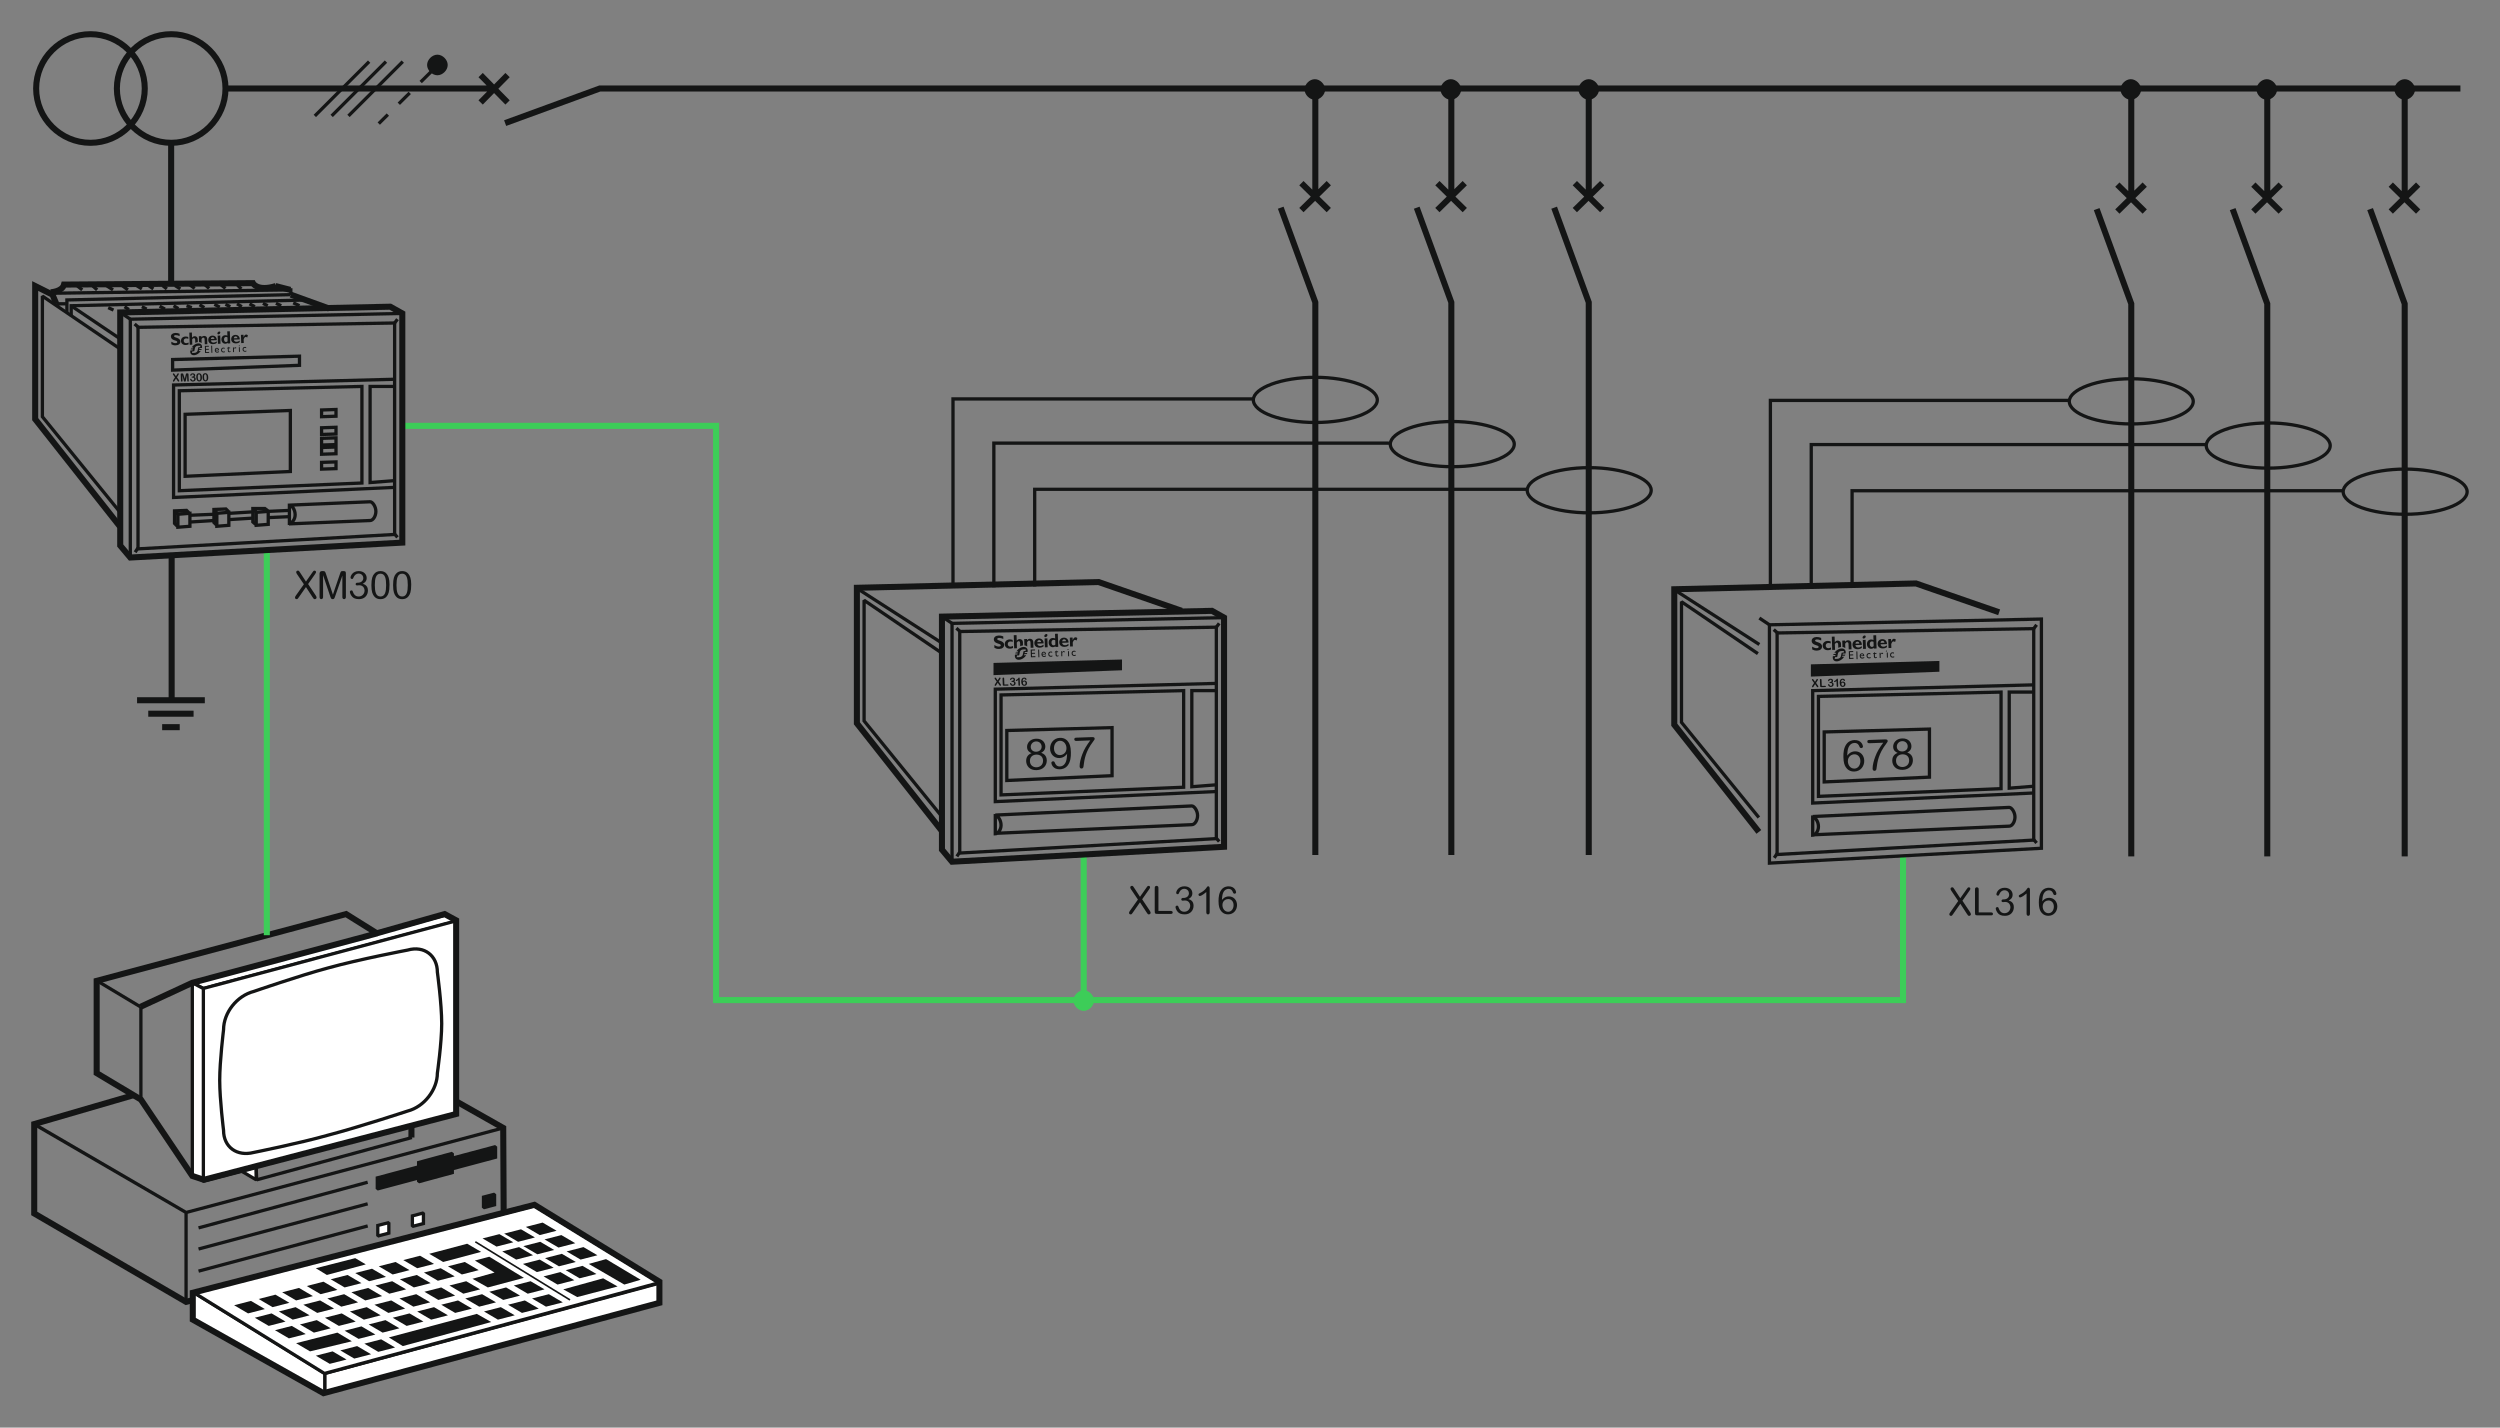 <?xml version="1.0" encoding="iso-8859-1"?>
<!-- Generator: Adobe Illustrator 19.2.1, SVG Export Plug-In . SVG Version: 6.00 Build 0)  -->
<svg version="1.1" id="Calque_1" xmlns="http://www.w3.org/2000/svg" xmlns:xlink="http://www.w3.org/1999/xlink" x="0px" y="0px"
	 width="807.9px" height="461.34px" viewBox="0 0 807.9 461.34" style="enable-background:new 0 0 807.9 461.34;"
	 xml:space="preserve">
<rect x="0" y="0" width="807.9" height="461.34" fill="#808080" stroke="none"/>
<style type="text/css">
	.st0{fill:none;stroke:#141515;stroke-width:1.956;stroke-miterlimit:3.864;}
	.st1{fill:#141515;stroke:#141515;stroke-width:1.067;stroke-miterlimit:1.556;}
	.st2{fill:none;stroke:#141515;stroke-width:1.067;stroke-miterlimit:3.864;stroke-dasharray:4.978,4.978;}
	.st3{fill:none;stroke:#141515;stroke-width:1.067;stroke-miterlimit:1.556;}
	.st4{fill:#141515;}
	.st5{fill:#FFFFFF;stroke:#141515;stroke-width:1.067;stroke-miterlimit:1.556;}
	.st6{fill:none;stroke:#141515;stroke-width:0.533;stroke-miterlimit:3.864;}
	.st7{fill:none;stroke:#3DCD58;stroke-width:1.956;stroke-miterlimit:3.864;}
	.st8{fill:#3DCD58;stroke:#3DCD58;stroke-width:1.067;stroke-miterlimit:1.556;}
	.st9{fill:#141515;stroke:#141515;stroke-width:0.533;stroke-miterlimit:3.864;}
	.st10{fill:none;}
</style>
<g>
	<path class="st0" d="M73.02,28.6h86.65 M163.24,39.78l30.59-11.18h601.28 M164.02,33.11l-8.7-8.85 M164.02,24.26l-8.7,8.85
		 M55.31,46.31v44.72"/>
	<path class="st1" d="M774.31,28.92c0-1.4,1.4-2.8,2.8-2.8c1.4,0,2.8,1.4,2.8,2.8c0,1.4-1.4,2.79-2.8,2.79
		C775.7,31.71,774.31,30.31,774.31,28.92L774.31,28.92z"/>
	<path class="st1" d="M685.79,28.92c0-1.4,1.4-2.8,2.8-2.8s2.8,1.4,2.8,2.8c0,1.4-1.4,2.79-2.8,2.79S685.79,30.31,685.79,28.92
		L685.79,28.92z"/>
	<path class="st0" d="M11.68,28.6c0-9.63,7.92-17.55,17.55-17.55c9.63,0,17.55,7.92,17.55,17.55c0,9.63-7.92,17.55-17.55,17.55
		C19.6,46.15,11.68,38.23,11.68,28.6L11.68,28.6z M37.77,28.6c0-9.63,7.92-17.55,17.55-17.55c9.63,0,17.55,7.92,17.55,17.55
		c0,9.63-7.92,17.55-17.55,17.55C45.69,46.15,37.77,38.23,37.77,28.6L37.77,28.6z"/>
	<line class="st2" x1="139.48" y1="23.01" x2="122.4" y2="39.94"/>
	<path class="st3" d="M130.16,19.91l-17.55,17.55 M124.73,19.91l-17.55,17.55 M119.29,19.91l-17.55,17.55"/>
	<path class="st1" d="M138.55,21c0-1.4,1.4-2.8,2.8-2.8c1.4,0,2.8,1.4,2.8,2.8c0,1.4-1.4,2.79-2.8,2.79
		C139.95,23.79,138.55,22.39,138.55,21L138.55,21z"/>
	<path class="st0" d="M688.74,28.45v35.56 M684.24,68.36l8.85-8.7 M693.09,68.36l-8.85-8.7 M777.1,28.14v35.87 M772.6,68.36
		l8.85-8.7 M781.45,68.36l-8.85-8.7 M677.56,67.58l11.18,30.59v178.58 M765.92,67.58l11.18,30.59v178.58"/>
	<path class="st1" d="M729.74,28.92c0-1.4,1.4-2.8,2.8-2.8c1.39,0,2.79,1.4,2.79,2.8c0,1.4-1.4,2.79-2.79,2.79
		C731.14,31.71,729.74,30.31,729.74,28.92L729.74,28.92z"/>
	<path class="st0" d="M732.69,29.23v34.79 M728.19,68.36l8.85-8.7 M737.04,68.36l-8.85-8.7 M721.51,67.58l11.18,30.59v178.58"/>
	<path class="st3" d="M598.52,188.86v-30.28h158.55 M585.32,190.26v-46.59h127.65 M712.97,143.98c0-3.88,9.16-7.3,20.03-7.3
		c10.87,0,20.03,3.41,20.03,7.3c0,4.04-9.16,7.3-20.03,7.3C722.13,151.28,712.97,148.02,712.97,143.98L712.97,143.98z
		 M757.22,158.89c0-3.88,9.16-7.3,20.03-7.3c10.87,0,20.03,3.42,20.03,7.3c0,4.04-9.16,7.3-20.03,7.3
		C766.39,166.19,757.22,162.93,757.22,158.89L757.22,158.89z M572.12,190.57v-61.18h96.43 M668.71,129.7c0-3.88,9.16-7.3,20.03-7.3
		c10.87,0,20.03,3.42,20.03,7.3c0,4.04-9.16,7.3-20.03,7.3C677.87,137,668.71,133.74,668.71,129.7L668.71,129.7z"/>
	<g>
		<g>
			<g>
				<path class="st4" d="M96.03,185.61c-0.05-0.08-0.31-0.46-0.31-0.7c0-0.26,0.21-0.51,0.56-0.51c0.31,0,0.41,0.19,0.72,0.66
					l1.87,2.88l2.08-2.95c0.31-0.45,0.4-0.58,0.68-0.58c0.19,0,0.5,0.1,0.5,0.46c0,0.11-0.01,0.24-0.31,0.66l-2.25,3.21l2.43,3.64
					c0.14,0.21,0.31,0.5,0.31,0.71c0,0.27-0.22,0.54-0.59,0.54c-0.3,0-0.4-0.16-0.77-0.72l-2.08-3.19l-2.32,3.32
					c-0.3,0.44-0.39,0.58-0.7,0.58c-0.31,0-0.52-0.21-0.52-0.52c0-0.16,0.06-0.31,0.32-0.69l2.55-3.6L96.03,185.61z"/>
				<path class="st4" d="M103.26,185.55c0-1,0.58-1,0.9-1c0.76,0,0.87,0,1.13,0.77l1.86,5.54c0.15,0.44,0.3,0.88,0.44,1.32
					c0.15-0.49,0.19-0.58,0.47-1.43l1.84-5.39c0.27-0.79,0.29-0.81,1.03-0.81c0.81,0,0.85,0.22,0.85,1v7.31
					c0,0.16-0.01,0.76-0.57,0.76c-0.57,0-0.57-0.57-0.57-0.71v-6.9l-2.32,6.66c-0.25,0.72-0.34,0.95-0.77,0.95
					c-0.45,0-0.56-0.11-0.85-0.95l-2.29-6.79v6.85c0,0.31,0,0.88-0.57,0.88c-0.54,0-0.57-0.47-0.57-0.87V185.55z"/>
				<path class="st4" d="M118.9,190.83c0,1.42-0.96,2.79-2.86,2.79c-1.21,0-1.81-0.35-2.19-0.75c-0.49-0.51-0.78-1.22-0.78-1.64
					c0-0.2,0.2-0.44,0.5-0.44c0.31,0,0.41,0.22,0.5,0.51c0.16,0.52,0.62,1.47,1.82,1.47c1.21,0,1.92-0.97,1.92-1.92
					c0-0.78-0.51-1.72-1.69-1.72c-0.11,0-0.62,0.06-0.72,0.06c-0.34,0-0.47-0.22-0.47-0.42c0-0.44,0.46-0.46,0.6-0.46
					c0.34,0,0.59,0,0.98-0.16c0.61-0.25,0.9-0.82,0.9-1.33c0-0.66-0.49-1.46-1.51-1.46c-0.85,0-1.34,0.57-1.57,1.08
					c-0.24,0.54-0.27,0.66-0.59,0.66c-0.37,0-0.46-0.32-0.46-0.46c0-0.47,0.61-2.09,2.66-2.09c1.61,0,2.56,1.03,2.56,2.27
					c0,1.14-0.85,1.61-1.29,1.85C117.7,188.81,118.9,189.15,118.9,190.83z"/>
				<path class="st4" d="M120.89,185.5c0.51-0.65,1.18-0.95,2.07-0.95c0.82,0,1.56,0.29,2.05,0.95c0.47,0.63,0.87,1.49,0.87,3.39
					c0,2.45-0.42,3.21-0.87,3.79c-0.51,0.66-1.18,0.95-2.07,0.95c-0.78,0-1.53-0.26-2.05-0.95c-0.45-0.6-0.87-1.38-0.87-3.59
					S120.44,186.06,120.89,185.5z M122.96,192.77c1.49,0,1.82-1.58,1.82-3.69c0-2.08-0.31-3.69-1.82-3.69
					c-1.49,0-1.83,1.57-1.83,3.69C121.13,191.17,121.45,192.77,122.96,192.77z"/>
				<path class="st4" d="M127.9,185.5c0.51-0.65,1.18-0.95,2.07-0.95c0.82,0,1.56,0.29,2.05,0.95c0.47,0.63,0.87,1.49,0.87,3.39
					c0,2.45-0.42,3.21-0.87,3.79c-0.51,0.66-1.18,0.95-2.07,0.95c-0.78,0-1.53-0.26-2.05-0.95c-0.45-0.6-0.87-1.38-0.87-3.59
					S127.45,186.06,127.9,185.5z M129.96,192.77c1.49,0,1.82-1.58,1.82-3.69c0-2.08-0.31-3.69-1.82-3.69
					c-1.49,0-1.83,1.57-1.83,3.69C128.13,191.17,128.46,192.77,129.96,192.77z"/>
			</g>
		</g>
	</g>
	<path class="st3" d="M127.52,104.39l0.93-1.24 M127.52,172.56l0.93,1.09 M44.6,177.06l-0.93,1.4 M94.76,97.86l2.02,0.93
		 M89.17,98.02l1.71,0.78 M84.97,98.02l1.55,0.78 M80.63,98.18l1.71,0.93 M76.59,98.18l1.55,0.93 M72.86,98.33l1.55,0.78
		 M69.29,98.33L71,99.26 M64.48,98.48l1.55,0.93 M60.28,98.8l1.71,0.62 M56.09,98.8l1.55,0.93 M51.59,98.95l1.71,0.93 M45.84,99.11
		l1.55,0.78 M40.25,99.11l1.4,0.93 M34.97,99.42l1.71,0.78 M25.03,92.43l1.55,1.24 M30,92.43l1.4,1.24 M34.35,92.27l2.17,1.4
		 M39.47,92.27l1.86,1.4 M44.13,92.27l1.71,1.09 M48.01,92.27l1.55,1.09 M52.52,92.27l1.4,1.09 M56.56,92.27l1.71,1.09 M61.21,91.96
		l1.71,1.24 M66.03,91.81l1.55,1.4 M71.31,91.96l1.55,1.24 M76.59,91.96l1.4,1.4 M18.2,98.18h3.11 M44.91,105.94l-1.4-1.24
		 M38.39,112.46L13.7,95.69v38.98l25,30.75"/>
	<path class="st1" d="M510.63,28.92c0-1.4,1.4-2.8,2.79-2.8c1.4,0,2.79,1.4,2.79,2.8c0,1.4-1.4,2.79-2.79,2.79
		C512.02,31.71,510.63,30.31,510.63,28.92L510.63,28.92z"/>
	<path class="st1" d="M422.11,28.92c0-1.4,1.4-2.8,2.79-2.8c1.4,0,2.8,1.4,2.8,2.8c0,1.4-1.4,2.79-2.8,2.79
		C423.51,31.71,422.11,30.31,422.11,28.92L422.11,28.92z"/>
	<path class="st0" d="M425.06,29.23v34.32 M420.56,67.89l8.85-8.7 M429.41,67.89l-8.85-8.7 M513.42,28.92v34.63 M508.92,67.89
		l8.85-8.7 M517.77,67.89l-8.85-8.7 M413.88,67.12l11.18,30.59v178.59 M502.24,67.12l11.18,30.59v178.59"/>
	<path class="st1" d="M466.05,28.92c0-1.4,1.4-2.8,2.8-2.8c1.4,0,2.8,1.4,2.8,2.8c0,1.4-1.4,2.79-2.8,2.79
		C467.45,31.71,466.05,30.31,466.05,28.92L466.05,28.92z"/>
	<path class="st0" d="M469.01,29.23v34.32 M464.5,67.89l8.85-8.7 M473.36,67.89l-8.85-8.7 M457.83,67.12l11.18,30.59v178.59"/>
	<path class="st3" d="M334.37,189.49v-31.37h158.86 M321.17,189.79v-46.59h127.65 M449.29,143.52c0-3.88,9.16-7.3,20.03-7.3
		c10.87,0,20.03,3.41,20.03,7.3c0,4.04-9.16,7.3-20.03,7.3C458.45,150.82,449.29,147.56,449.29,143.52L449.29,143.52z
		 M493.54,158.43c0-3.88,9.16-7.3,20.03-7.3c10.87,0,20.03,3.42,20.03,7.3c0,4.04-9.16,7.3-20.03,7.3
		C502.71,165.72,493.54,162.46,493.54,158.43L493.54,158.43z M307.97,189.17v-60.25h96.75 M405.03,129.23c0-3.88,9.16-7.3,20.03-7.3
		c10.87,0,20.03,3.42,20.03,7.3c0,4.04-9.16,7.3-20.03,7.3C414.19,136.53,405.03,133.27,405.03,129.23L405.03,129.23z"/>
	<g>
		<g>
			<g>
				<path class="st4" d="M365.56,287.48c-0.05-0.08-0.31-0.46-0.31-0.7c0-0.26,0.21-0.51,0.56-0.51c0.31,0,0.41,0.19,0.72,0.66
					l1.87,2.88l2.08-2.95c0.31-0.45,0.4-0.58,0.68-0.58c0.19,0,0.5,0.1,0.5,0.46c0,0.11-0.01,0.24-0.31,0.66l-2.25,3.21l2.43,3.64
					c0.14,0.21,0.31,0.5,0.31,0.71c0,0.27-0.22,0.54-0.59,0.54c-0.3,0-0.4-0.16-0.77-0.72l-2.08-3.19l-2.32,3.33
					c-0.3,0.44-0.39,0.58-0.7,0.58c-0.31,0-0.52-0.21-0.52-0.52c0-0.16,0.06-0.31,0.32-0.68l2.55-3.6L365.56,287.48z"/>
				<path class="st4" d="M378.13,294.38c0.37,0,0.83-0.01,0.83,0.49s-0.45,0.47-0.83,0.47h-3.97c-0.9,0-1-0.1-1-1v-7.08
					c0-0.42,0-0.65,0.15-0.8c0.09-0.09,0.24-0.19,0.44-0.19c0.16,0,0.34,0.06,0.45,0.19c0.16,0.15,0.16,0.39,0.16,0.8v7.12H378.13z"
					/>
				<path class="st4" d="M385.71,292.7c0,1.42-0.96,2.79-2.86,2.79c-1.21,0-1.81-0.35-2.19-0.75c-0.49-0.51-0.78-1.22-0.78-1.64
					c0-0.2,0.2-0.44,0.5-0.44c0.31,0,0.41,0.22,0.5,0.51c0.16,0.52,0.62,1.47,1.82,1.47c1.21,0,1.92-0.97,1.92-1.92
					c0-0.79-0.51-1.72-1.69-1.72c-0.11,0-0.62,0.06-0.72,0.06c-0.34,0-0.47-0.22-0.47-0.42c0-0.44,0.46-0.46,0.6-0.46
					c0.34,0,0.58,0,0.98-0.16c0.61-0.25,0.9-0.82,0.9-1.33c0-0.66-0.49-1.46-1.51-1.46c-0.85,0-1.34,0.57-1.57,1.08
					c-0.24,0.54-0.27,0.66-0.58,0.66c-0.37,0-0.46-0.32-0.46-0.46c0-0.47,0.61-2.09,2.66-2.09c1.61,0,2.56,1.03,2.56,2.27
					c0,1.15-0.85,1.61-1.29,1.86C384.5,290.68,385.71,291.02,385.71,292.7z"/>
				<path class="st4" d="M390.92,294.66c0,0.3,0,0.83-0.55,0.83c-0.54,0-0.54-0.57-0.54-0.75v-6.47c-1.37,1.15-1.89,1.28-2.12,1.28
					c-0.15,0-0.4-0.14-0.4-0.45c0-0.19,0.07-0.32,0.54-0.54c0.31-0.14,1.44-0.73,2.09-1.76c0.15-0.22,0.26-0.39,0.49-0.39
					c0.49,0,0.49,0.58,0.49,0.82V294.66z"/>
				<path class="st4" d="M397.13,289.68c1.61,0,2.63,1.29,2.63,2.8c0,1.51-1.03,3.01-2.9,3.01c-1.43,0-2.17-0.87-2.49-1.44
					c-0.25-0.44-0.59-1.15-0.59-2.86c0-1.32,0.16-2.68,0.97-3.71c0.73-0.93,1.79-1.05,2.27-1.05c2.09,0,2.44,1.67,2.44,1.93
					c0,0.19-0.17,0.45-0.49,0.45c-0.36,0-0.47-0.29-0.54-0.46c-0.15-0.41-0.47-1.1-1.43-1.1c-0.52,0-1.32,0.25-1.77,1.37
					c-0.26,0.66-0.32,1.67-0.36,2.23C395.1,290.56,395.77,289.68,397.13,289.68z M398.64,292.52c0-1.28-0.8-1.99-1.73-1.99
					c-0.67,0-1.87,0.46-1.87,1.95c0,1.1,0.71,2.17,1.87,2.17C397.96,294.64,398.64,293.66,398.64,292.52z"/>
			</g>
		</g>
	</g>
	<g>
		<g>
			<g>
				<path class="st4" d="M630.64,287.95c-0.05-0.08-0.31-0.46-0.31-0.7c0-0.26,0.21-0.51,0.56-0.51c0.31,0,0.41,0.19,0.72,0.66
					l1.87,2.88l2.08-2.95c0.31-0.45,0.4-0.58,0.68-0.58c0.19,0,0.5,0.1,0.5,0.46c0,0.11-0.01,0.24-0.31,0.66l-2.25,3.21l2.43,3.64
					c0.14,0.21,0.31,0.5,0.31,0.71c0,0.27-0.22,0.54-0.58,0.54c-0.3,0-0.4-0.16-0.77-0.72l-2.08-3.19l-2.32,3.33
					c-0.3,0.44-0.39,0.58-0.7,0.58c-0.31,0-0.52-0.21-0.52-0.52c0-0.16,0.06-0.31,0.32-0.68l2.55-3.6L630.64,287.95z"/>
				<path class="st4" d="M643.21,294.85c0.37,0,0.83-0.01,0.83,0.49s-0.45,0.47-0.83,0.47h-3.97c-0.9,0-1-0.1-1-1v-7.08
					c0-0.42,0-0.65,0.15-0.8c0.09-0.09,0.24-0.19,0.44-0.19c0.16,0,0.34,0.06,0.45,0.19c0.16,0.15,0.16,0.39,0.16,0.8v7.12H643.21z"
					/>
				<path class="st4" d="M650.79,293.17c0,1.42-0.96,2.79-2.86,2.79c-1.21,0-1.81-0.35-2.19-0.75c-0.49-0.51-0.79-1.22-0.79-1.64
					c0-0.2,0.2-0.44,0.5-0.44c0.31,0,0.41,0.22,0.5,0.51c0.16,0.52,0.62,1.47,1.82,1.47c1.21,0,1.92-0.97,1.92-1.92
					c0-0.79-0.51-1.72-1.69-1.72c-0.11,0-0.62,0.06-0.72,0.06c-0.34,0-0.47-0.22-0.47-0.42c0-0.44,0.46-0.46,0.6-0.46
					c0.34,0,0.58,0,0.98-0.16c0.61-0.25,0.9-0.82,0.9-1.33c0-0.66-0.49-1.46-1.51-1.46c-0.85,0-1.34,0.57-1.57,1.08
					c-0.24,0.54-0.27,0.66-0.59,0.66c-0.37,0-0.46-0.32-0.46-0.46c0-0.47,0.61-2.09,2.67-2.09c1.61,0,2.57,1.03,2.57,2.27
					c0,1.15-0.85,1.61-1.29,1.86C649.58,291.15,650.79,291.49,650.79,293.17z"/>
				<path class="st4" d="M656,295.12c0,0.3,0,0.83-0.55,0.83c-0.54,0-0.54-0.57-0.54-0.75v-6.47c-1.37,1.15-1.89,1.28-2.12,1.28
					c-0.15,0-0.4-0.14-0.4-0.45c0-0.19,0.08-0.32,0.54-0.54c0.31-0.14,1.44-0.73,2.09-1.76c0.15-0.22,0.26-0.39,0.49-0.39
					c0.49,0,0.49,0.58,0.49,0.82V295.12z"/>
				<path class="st4" d="M662.21,290.14c1.61,0,2.63,1.29,2.63,2.8c0,1.51-1.03,3.01-2.9,3.01c-1.43,0-2.17-0.87-2.49-1.44
					c-0.25-0.44-0.58-1.15-0.58-2.86c0-1.32,0.16-2.68,0.97-3.71c0.73-0.93,1.79-1.05,2.27-1.05c2.09,0,2.44,1.67,2.44,1.93
					c0,0.19-0.17,0.45-0.49,0.45c-0.36,0-0.47-0.29-0.54-0.46c-0.15-0.41-0.47-1.1-1.43-1.1c-0.52,0-1.32,0.25-1.77,1.37
					c-0.26,0.66-0.32,1.67-0.36,2.23C660.18,291.02,660.85,290.14,662.21,290.14z M663.72,292.98c0-1.28-0.8-1.99-1.73-1.99
					c-0.67,0-1.87,0.46-1.87,1.95c0,1.1,0.71,2.17,1.87,2.17C663.05,295.11,663.72,294.13,663.72,292.98z"/>
			</g>
		</g>
	</g>
	<path class="st3" d="M310.15,275.36l-0.93,1.4 M393.07,202.68l0.93-1.24 M310.46,204.24l-1.4-1.24 M393.07,270.86l0.93,1.09
		 M303.93,210.76l-24.69-16.77v38.98l25,30.75"/>
	<path class="st3" d="M657.22,203.15l0.93-1.24 M657.22,271.32l0.93,1.09 M574.6,204.7l-1.4-1.24 M574.29,275.83l-0.93,1.4
		 M568.08,211.23l-24.69-16.77v38.98l25,30.75"/>
	<polyline class="st0" points="43.05,353.94 11.06,363.25 11.06,392.14 60.13,420.71 162.77,393.07 162.62,364.5 147.25,355.8 	"/>
	<polygon class="st5" points="68.05,372.57 68.05,367.14 82.8,375.68 82.8,381.27 68.05,372.57 	"/>
	<path class="st3" d="M64.16,396.8l54.66-14.75 M64.16,403.63l54.66-14.6"/>
	<polygon class="st5" points="122.09,396.02 125.66,395.09 125.66,398.5 122.09,399.44 	"/>
	<line class="st3" x1="64.16" y1="410.78" x2="118.83" y2="396.18"/>
	<polygon class="st1" points="121.93,380.65 135.29,377.08 135.29,375.68 146.16,372.73 146.16,374.28 160.14,370.55 160.14,373.97 
		146.16,377.7 146.16,378.94 135.29,381.89 135.29,380.65 121.93,384.22 121.93,380.65 	"/>
	<polygon class="st5" points="133.27,392.92 136.84,391.98 136.84,395.4 133.27,396.33 	"/>
	<polygon class="st1" points="156.25,386.86 159.82,385.93 159.82,389.34 156.25,390.28 	"/>
	<polygon class="st5" points="147.4,297.72 65.72,319.46 62.15,317.6 143.99,295.7 147.4,297.72 	"/>
	<polygon class="st5" points="65.56,381.73 65.56,319.46 147.4,297.57 147.4,359.84 65.56,381.73 	"/>
	<polygon class="st5" points="65.72,319.46 65.72,381.58 62.15,379.87 62.15,317.6 65.72,319.46 	"/>
	<path class="st3" d="M82.02,372.42c-5.43,1.4-9.78-1.71-9.78-7.15c0,0-1.24-9.94-1.24-16.15c0-6.21,1.24-16.31,1.24-16.31
		c0-5.59,4.35-11.02,9.78-12.42c0,0,14.75-5.12,24.07-7.61c10.09-2.8,25.62-5.75,25.62-5.75c5.44-1.55,9.63,1.86,9.63,7.14
		c0,0,1.4,10.25,1.4,16.62c0,6.21-1.4,15.99-1.4,15.99c0,5.28-4.19,10.87-9.63,12.27c0,0-15.53,5.13-25.62,7.77
		C96.78,369.47,82.02,372.42,82.02,372.42L82.02,372.42z M45.53,355.49v-30.13"/>
	<polygon class="st5" points="105.01,450.37 62.46,426.46 62.46,417.61 105.01,443.85 105.01,450.37 	"/>
	<polygon class="st5" points="213.09,421.02 105.01,450.22 105.01,443.85 213.09,414.66 213.09,421.02 	"/>
	<polygon class="st5" points="104.85,443.85 62.46,417.61 172.71,389.65 213.09,414.5 104.85,443.85 	"/>
	<line class="st6" x1="184.2" y1="420.09" x2="153.61" y2="401.3"/>
	<polygon class="st4" points="153.46,407.36 159.82,411.24 152.68,413.26 157.65,416.05 169.3,412.95 158.12,406.12 153.46,407.36 	
		"/>
	<polygon class="st4" points="155.94,400.21 161.38,398.82 165.88,401.46 160.45,402.85 	"/>
	<polygon class="st4" points="162.93,398.66 168.37,397.26 172.87,399.9 167.43,401.3 	"/>
	<polygon class="st4" points="169.92,396.49 175.35,395.09 179.86,397.73 174.42,399.13 	"/>
	<polygon class="st4" points="162.31,404.41 167.74,403.01 172.25,405.65 166.81,407.05 	"/>
	<polygon class="st4" points="169.14,402.7 174.58,401.3 179.08,403.94 173.64,405.34 	"/>
	<polygon class="st4" points="175.97,400.53 181.41,399.13 185.91,401.76 180.48,403.16 	"/>
	<polygon class="st4" points="168.99,408.45 174.42,407.05 178.93,409.69 173.49,411.08 	"/>
	<polygon class="st4" points="176.13,406.58 181.57,405.18 186.07,407.82 180.63,409.22 	"/>
	<polygon class="st4" points="183.12,404.41 188.55,403.01 193.06,405.65 187.62,407.05 	"/>
	<polygon class="st4" points="175.66,412.48 181.1,411.08 185.6,413.72 180.17,415.12 	"/>
	<polygon class="st4" points="182.81,410.46 188.24,409.07 192.75,411.71 187.31,413.1 	"/>
	<polygon class="st4" points="186.53,419.16 182.03,416.67 194.92,413.1 199.58,415.74 186.53,419.16 	"/>
	<polygon class="st4" points="201.75,415.12 190.26,408.45 195.85,406.89 207.03,413.57 201.75,415.12 	"/>
	<polygon class="st4" points="158.12,417.45 163.55,416.05 168.05,418.69 162.62,420.09 	"/>
	<polygon class="st4" points="166.04,415.43 171.47,414.04 175.97,416.67 170.54,418.07 	"/>
	<polygon class="st4" points="142.59,421.64 148.02,420.25 152.53,422.89 147.09,424.28 	"/>
	<polygon class="st4" points="150.35,419.62 155.79,418.23 160.29,420.87 154.86,422.26 	"/>
	<polygon class="st4" points="126.9,425.84 132.34,424.44 136.84,427.08 131.41,428.48 	"/>
	<polygon class="st4" points="134.82,423.82 140.26,422.42 144.76,425.06 139.33,426.46 	"/>
	<polygon class="st4" points="111.37,430.03 116.81,428.63 121.31,431.27 115.88,432.67 	"/>
	<polygon class="st4" points="119.14,428.01 124.57,426.61 129.08,429.25 123.64,430.65 	"/>
	<polygon class="st4" points="164.17,421.64 169.61,420.25 174.11,422.89 168.68,424.28 	"/>
	<polygon class="st4" points="171.94,419.62 177.37,418.23 181.88,420.87 176.44,422.26 	"/>
	<polygon class="st4" points="156.41,423.82 161.84,422.42 166.35,425.06 160.91,426.46 	"/>
	<polygon class="st4" points="117.74,434.22 123.18,432.82 127.68,435.46 122.24,436.86 	"/>
	<polygon class="st4" points="102.06,438.11 107.49,436.71 111.99,439.35 106.56,440.74 	"/>
	<polygon class="st4" points="109.98,436.4 115.41,435 119.92,437.64 114.48,439.04 	"/>
	<polygon class="st4" points="130.16,435 125.66,432.2 154.08,424.59 158.74,427.23 130.16,435 	"/>
	<polygon class="st4" points="137.15,417.45 142.59,416.05 147.09,418.69 141.66,420.09 	"/>
	<polygon class="st4" points="145.23,415.43 150.66,414.04 155.17,416.67 149.73,418.07 	"/>
	<polygon class="st4" points="121,421.64 126.44,420.25 130.94,422.89 125.51,424.28 	"/>
	<polygon class="st4" points="129.08,419.62 134.51,418.23 139.02,420.87 133.58,422.26 	"/>
	<polygon class="st4" points="105.01,425.84 110.44,424.44 114.95,427.08 109.51,428.48 	"/>
	<polygon class="st4" points="113.08,423.82 118.52,422.42 123.02,425.06 117.59,426.46 	"/>
	<polygon class="st4" points="88.86,429.87 94.29,428.48 98.8,431.12 93.36,432.51 	"/>
	<polygon class="st4" points="96.93,428.01 102.37,426.61 106.87,429.25 101.44,430.65 	"/>
	<polygon class="st4" points="129.23,413.41 134.67,412.02 139.17,414.66 133.74,416.05 	"/>
	<polygon class="st4" points="137,411.24 142.43,409.84 146.94,412.48 141.5,413.88 	"/>
	<polygon class="st4" points="113.55,417.61 118.98,416.21 123.49,418.85 118.05,420.25 	"/>
	<polygon class="st4" points="121.31,415.43 126.75,414.04 131.25,416.67 125.82,418.07 	"/>
	<polygon class="st4" points="98.02,421.64 103.45,420.25 107.96,422.89 102.52,424.28 	"/>
	<polygon class="st4" points="105.78,419.62 111.22,418.23 115.72,420.87 110.29,422.26 	"/>
	<polygon class="st4" points="82.33,425.84 87.77,424.44 92.27,427.08 86.84,428.48 	"/>
	<polygon class="st4" points="90.1,423.82 95.53,422.42 100.04,425.06 94.6,426.46 	"/>
	<polygon class="st4" points="122.4,409.22 127.83,407.82 132.34,410.46 126.9,411.86 	"/>
	<polygon class="st4" points="130.32,407.2 135.75,405.8 140.26,408.45 134.82,409.84 	"/>
	<polygon class="st4" points="106.87,413.41 112.31,412.02 116.81,414.66 111.37,416.05 	"/>
	<polygon class="st4" points="114.79,411.39 120.22,410 124.73,412.64 119.29,414.04 	"/>
	<polygon class="st4" points="91.19,417.61 96.62,416.21 101.13,418.85 95.69,420.25 	"/>
	<polygon class="st4" points="99.11,415.59 104.54,414.19 109.04,416.83 103.61,418.23 	"/>
	<polygon class="st4" points="75.66,421.8 81.09,420.4 85.6,423.04 80.16,424.44 	"/>
	<polygon class="st4" points="83.58,419.78 89.01,418.38 93.52,421.02 88.08,422.42 	"/>
	<polygon class="st4" points="100.19,436.71 95.69,434.07 109.04,430.65 113.7,433.45 100.19,436.71 	"/>
	<polygon class="st4" points="144.76,409.22 150.2,407.82 154.7,410.46 149.26,411.86 	"/>
	<polygon class="st4" points="143.21,407.82 138.7,405.18 150.97,401.92 155.48,404.56 143.21,407.82 	"/>
	<polygon class="st4" points="105.63,412.02 102.06,409.84 114.79,406.58 118.21,408.6 105.63,412.02 	"/>
	<path class="st3" d="M11.21,363.41l48.92,28.42l102.49-27.33 M11.06,363.25l49.07,28.57v28.89"/>
	<path class="st0" d="M111.84,295.39l9.94,6.21l21.9-6.21l3.73,2.02v62.58l-81.53,21.27l-3.73-1.24l-16.62-24.69l-14.29-8.54v-29.82
		L111.84,295.39L111.84,295.39z M121.93,301.61L62.15,317.6l-16.77,7.77"/>
	<path class="st3" d="M45.38,325.37l-13.98-8.39 M133.11,367.6l-50.16,13.67l-0.16-3.88"/>
	<path class="st0" d="M132.96,363.88v3.73 M62.3,417.76v8.7l42.24,23.76l108.55-29.19v-6.83l-40.38-24.85L62.3,417.76L62.3,417.76z"
		/>
	<path class="st7" d="M614.98,276.6v46.59H231.41V137.62h-101.4 M86.22,177.99v124.23 M350.21,275.83v47.36"/>
	<path class="st8" d="M347.41,323.34c0-1.4,1.4-2.8,2.8-2.8c1.4,0,2.8,1.4,2.8,2.8c0,1.4-1.4,2.8-2.8,2.8
		C348.81,326.14,347.41,324.74,347.41,323.34L347.41,323.34z"/>
	<g>
		<path class="st0" d="M47.91,230.64h14.65 M52.4,234.99h5.68 M44.29,226.29h21.9"/>
	</g>
	<line class="st0" x1="55.47" y1="180.32" x2="55.47" y2="226.13"/>
	<path class="st3" d="M42.11,180.17v-77.02l87.89-1.86v74.07L42.11,180.17L42.11,180.17z M44.6,177.37v-71.59l82.93-1.4v68.33
		L44.6,177.37L44.6,177.37z M56.09,160.76v-36.34l71.43-1.86v34.94L56.09,160.76L56.09,160.76z M57.95,158.58v-32.3l59.01-1.4v31.21
		L57.95,158.58L57.95,158.58z M119.6,155.94v-31.06h7.92v30.44L119.6,155.94L119.6,155.94z M59.82,153.92v-20.03l34.01-1.24v19.72
		L59.82,153.92L59.82,153.92z M55.78,119.61v-3.42l41-1.09v2.95L55.78,119.61L55.78,119.61z M57.49,166.19l3.88-0.31v4.19
		l-3.88,0.31V166.19z M57.49,166.19l-1.09-1.09 M70.07,165.88l3.88-0.31v4.19l-3.88,0.31V165.88z M70.22,165.88l-1.09-1.24
		 M82.8,165.57l3.88-0.31v4.19l-3.88,0.31V165.57z M82.8,165.41l-1.09-1.09 M93.52,163.24c0.78,0,1.86,1.4,1.86,3.11
		c0,1.55-1.09,2.8-1.86,2.8V163.24L93.52,163.24z M61.68,166.5l7.45-0.31 M74.26,165.88l7.45-0.47 M86.53,165.26l6.83-0.31
		 M61.68,168.68l7.45-0.47 M74.26,167.9l7.45-0.47 M86.53,167.28l6.83-0.31 M57.49,170.23l-1.09-1.09v-4.04l3.88-0.16l1.09,1.09
		 M70.22,169.92l-1.09-1.09v-4.19l3.88-0.16l1.09,1.09 M82.8,169.61l-1.09-0.93v-4.35h3.88l1.24,0.93 M93.52,163.24l26.09-1.09
		c0.78,0,1.86,1.55,1.86,3.11c0,1.55-0.93,2.95-1.86,2.95l-26.24,1.09 M103.92,132.49l4.66-0.16v2.17l-4.66,0.16V132.49z
		 M103.92,138.24l4.66-0.16v2.17l-4.66,0.15V138.24z M103.92,141.65l4.66-0.15v2.17l-4.66,0.15V141.65z M103.92,144.61l4.66-0.15
		v2.17l-4.66,0.16V144.61z M103.92,149.42l4.66-0.15v2.17l-4.66,0.16V149.42z"/>
	<polygon class="st0" points="38.85,176.29 38.85,100.97 126.13,99.11 130.01,101.28 130.01,175.35 42.11,180.17 38.85,176.29 	"/>
	<path class="st3" d="M42.11,103.14 M38.85,100.97l3.26,2.17 M23.01,102.21V98.8l76.25-1.86 M21.62,100.97v-4.04l72.21-1.71"/>
	<polyline class="st0" points="38.7,170.07 11.37,135.45 11.37,92.43 16.96,95.22 18.2,98.18 	"/>
	<path class="st3" d="M23.17,98.95l15.68,10.56 M17.27,94.76l76.71-1.09v1.71"/>
	<path class="st0" d="M93.98,95.22l12.42,4.5 M16.34,94.45c0,0,3.73-0.15,4.35-2.48c2.48,0,61.03-0.47,61.03-0.47s1.4,2.8,7.45,0.93
		 M89.01,92.43l4.81,1.24"/>
	<g>
		<g>
			<g>
				<path class="st4" d="M56,121.19c-0.06-0.09-0.15-0.23-0.15-0.33c-0.01-0.13,0.1-0.21,0.23-0.21c0.15,0,0.21,0.1,0.35,0.3
					l0.42,0.63l0.39-0.64c0.17-0.27,0.19-0.31,0.33-0.31c0.13,0,0.23,0.09,0.23,0.2c0,0.11-0.1,0.27-0.13,0.32l-0.48,0.77l0.59,0.85
					c0.15,0.22,0.15,0.27,0.15,0.32c0,0.11-0.06,0.23-0.23,0.23c-0.15,0-0.2-0.07-0.34-0.28l-0.49-0.72l-0.46,0.75
					c-0.12,0.2-0.16,0.27-0.31,0.27c-0.06,0-0.21-0.02-0.21-0.22c0-0.07,0-0.15,0.12-0.33l0.54-0.85L56,121.19z"/>
			</g>
		</g>
	</g>
	<g>
		<g>
			<g>
				<path class="st4" d="M58.98,122.92c0.01,0.18,0.01,0.26-0.06,0.33c-0.03,0.03-0.09,0.08-0.18,0.08c-0.07,0-0.13-0.02-0.18-0.07
					c-0.07-0.06-0.07-0.16-0.08-0.33l-0.08-1.89c-0.01-0.3,0.11-0.35,0.32-0.36l0.16,0c0.29,0,0.32,0.05,0.4,0.35l0.44,1.42
					l0.32-1.43c0.06-0.29,0.08-0.35,0.38-0.35l0.16,0c0.1,0,0.19,0,0.26,0.07c0.08,0.08,0.08,0.16,0.08,0.28l0.08,1.89
					c0.01,0.18,0.01,0.26-0.05,0.33c-0.04,0.03-0.09,0.08-0.18,0.08c-0.07,0-0.13-0.02-0.18-0.07c-0.07-0.06-0.08-0.16-0.08-0.33
					l-0.07-1.69l-0.35,1.67c-0.04,0.21-0.08,0.3-0.14,0.37c-0.05,0.05-0.11,0.07-0.2,0.07c-0.07,0-0.16-0.02-0.22-0.08
					c-0.07-0.07-0.1-0.16-0.16-0.35l-0.48-1.66L58.98,122.92z"/>
			</g>
		</g>
	</g>
	<g>
		<g>
			<g>
				<path class="st4" d="M63.25,122.46c0.02,0.39-0.28,0.83-0.9,0.84c-0.68,0.01-0.91-0.57-0.91-0.71c0-0.11,0.08-0.21,0.22-0.21
					s0.18,0.1,0.22,0.19c0.06,0.17,0.2,0.38,0.46,0.38c0.16,0,0.44-0.12,0.43-0.47c-0.01-0.26-0.17-0.44-0.43-0.44
					c-0.04,0-0.19,0.02-0.23,0.02c-0.12,0-0.2-0.07-0.2-0.18c0-0.11,0.07-0.19,0.23-0.2c0.15,0,0.21,0,0.32-0.06
					c0.16-0.09,0.16-0.25,0.16-0.3c-0.01-0.18-0.14-0.34-0.37-0.33c-0.29,0-0.35,0.2-0.38,0.29c-0.02,0.07-0.05,0.17-0.19,0.17
					c-0.13,0-0.21-0.1-0.21-0.2c-0.01-0.21,0.23-0.61,0.81-0.61c0.52-0.01,0.8,0.3,0.81,0.64c0.01,0.31-0.18,0.47-0.28,0.56
					C62.92,121.88,63.23,122.04,63.25,122.46z"/>
			</g>
		</g>
	</g>
	<g>
		<g>
			<g>
				<path class="st4" d="M65.12,122.83c-0.15,0.28-0.41,0.44-0.72,0.45c-0.21,0-0.61-0.07-0.84-0.58c-0.08-0.18-0.12-0.46-0.13-0.72
					c-0.02-0.4-0.04-1.35,0.86-1.36c0.38,0,0.58,0.19,0.67,0.3c0.14,0.17,0.27,0.41,0.3,1.03
					C65.27,122.24,65.26,122.58,65.12,122.83z M64.3,120.97c-0.37,0-0.4,0.46-0.38,0.97c0.02,0.52,0.09,0.98,0.46,0.98
					c0.36,0,0.41-0.43,0.38-1C64.74,121.32,64.64,120.97,64.3,120.97z"/>
			</g>
		</g>
	</g>
	<g>
		<g>
			<g>
				<path class="st4" d="M67.15,122.81c-0.15,0.28-0.41,0.44-0.72,0.45c-0.21,0-0.61-0.07-0.84-0.58c-0.08-0.18-0.12-0.46-0.13-0.72
					c-0.02-0.4-0.04-1.35,0.86-1.36c0.38,0,0.58,0.19,0.67,0.3c0.14,0.17,0.27,0.41,0.3,1.03C67.3,122.22,67.29,122.56,67.15,122.81
					z M66.33,120.95c-0.37,0-0.4,0.46-0.38,0.97c0.02,0.52,0.09,0.98,0.46,0.98c0.36,0,0.41-0.43,0.38-1
					C66.77,121.3,66.67,120.95,66.33,120.95z"/>
			</g>
		</g>
	</g>
	<path class="st3" d="M307.66,278.47v-77.02l87.89-1.86v74.07L307.66,278.47L307.66,278.47z M310.15,275.67v-71.59l82.92-1.4v68.33
		L310.15,275.67L310.15,275.67z M321.64,259.05v-36.34l71.43-1.86v34.94L321.64,259.05L321.64,259.05z M323.5,256.88v-32.3
		l59.01-1.4v31.22L323.5,256.88L323.5,256.88z M385.15,254.24v-31.06h7.92v30.44L385.15,254.24L385.15,254.24z M325.36,252.22
		v-16.15l34.01-0.93v15.53L325.36,252.22L325.36,252.22z"/>
	<polygon class="st9" points="321.33,217.9 321.33,214.49 362.32,213.4 362.32,216.35 321.33,217.9 	"/>
	<path class="st3" d="M321.64,263.56c0.78,0,1.86,1.4,1.86,3.11c0,1.55-1.09,2.8-1.86,2.8V263.56L321.64,263.56z M321.64,263.4
		l63.51-2.95c0.78,0,1.86,1.55,1.86,3.1c0,1.55-0.93,2.95-1.86,2.95l-63.51,2.8"/>
	<polygon class="st0" points="304.4,274.58 304.4,199.27 391.67,197.4 395.56,199.58 395.56,273.65 307.66,278.47 304.4,274.58 	"/>
	<path class="st3" d="M307.66,201.44 M304.4,199.27l3.26,2.17"/>
	<polyline class="st0" points="304.24,268.37 276.91,233.74 276.91,189.95 355.02,188.09 381.89,197.4 	"/>
	<line class="st3" x1="277.38" y1="190.42" x2="304.4" y2="207.81"/>
	<g>
		<g>
			<g>
				<path class="st4" d="M321.55,219.5c-0.06-0.09-0.15-0.23-0.15-0.33c0-0.13,0.1-0.21,0.23-0.21c0.15,0,0.21,0.1,0.35,0.3
					l0.42,0.63l0.39-0.64c0.17-0.28,0.19-0.31,0.33-0.31c0.13,0,0.23,0.09,0.23,0.2c0,0.11-0.1,0.27-0.13,0.32l-0.48,0.77l0.59,0.85
					c0.15,0.22,0.15,0.27,0.15,0.32c0,0.11-0.06,0.23-0.23,0.23c-0.15,0-0.2-0.07-0.34-0.28l-0.49-0.72l-0.46,0.75
					c-0.12,0.2-0.16,0.27-0.31,0.27c-0.06,0-0.21-0.02-0.21-0.22c0-0.07,0-0.15,0.12-0.33l0.54-0.85L321.55,219.5z"/>
			</g>
		</g>
	</g>
	<g>
		<g>
			<g>
				<path class="st4" d="M325.55,221.17c0.16,0,0.24,0,0.29,0.06c0.03,0.03,0.07,0.07,0.08,0.14c0,0.06-0.02,0.11-0.06,0.15
					c-0.06,0.06-0.14,0.06-0.29,0.06l-1.06,0.01c-0.24,0-0.28,0-0.37-0.07c-0.08-0.08-0.09-0.15-0.09-0.36l-0.07-1.77
					c-0.01-0.19-0.01-0.28,0.06-0.35c0.04-0.04,0.1-0.08,0.19-0.09c0.07,0,0.14,0.03,0.2,0.08c0.08,0.06,0.07,0.17,0.08,0.36
					l0.07,1.81L325.55,221.17z"/>
			</g>
		</g>
	</g>
	<g>
		<g>
			<g>
				<path class="st4" d="M338.28,245.72c0.03,1.58-1.09,3.08-3.29,3.16c-2.28,0.08-3.35-1.42-3.38-2.94
					c-0.03-1.83,1.29-2.36,1.75-2.55c-0.37-0.16-1.44-0.59-1.46-1.97c-0.02-1.27,0.98-2.63,2.89-2.7c2.17-0.08,3,1.38,3.02,2.49
					c0.02,1.38-1.02,1.91-1.36,2.07C336.86,243.42,338.25,243.87,338.28,245.72z M332.83,245.95c0.02,1.41,1.09,2.04,2.15,2.01
					c1.05-0.04,2.11-0.73,2.09-2.15c-0.02-1.3-0.94-1.99-2.18-1.95C333.76,243.89,332.8,244.58,332.83,245.95z M333.09,241.39
					c0.02,0.96,0.8,1.58,1.8,1.54c1.01-0.04,1.75-0.72,1.73-1.67c-0.01-0.75-0.58-1.7-1.81-1.66
					C333.8,239.64,333.07,240.45,333.09,241.39z"/>
				<path class="st4" d="M342.35,244.97c-1.8,0.06-2.98-1.35-3.01-3.04c-0.03-1.69,1.1-3.42,3.2-3.49c1.61-0.06,2.45,0.89,2.82,1.52
					c0.29,0.48,0.68,1.26,0.71,3.19c0.03,1.48-0.13,3.01-1.02,4.2c-0.81,1.08-1.99,1.24-2.52,1.26c-2.35,0.08-2.77-1.78-2.78-2.07
					c0-0.21,0.19-0.51,0.54-0.52c0.41-0.01,0.54,0.3,0.61,0.5c0.18,0.46,0.55,1.21,1.63,1.17c0.59-0.02,1.48-0.33,1.96-1.61
					c0.28-0.75,0.33-1.88,0.36-2.51C344.61,243.9,343.87,244.92,342.35,244.97z M340.6,241.85c0.02,1.44,0.93,2.2,1.98,2.17
					c0.76-0.03,2.09-0.59,2.06-2.27c-0.02-1.23-0.84-2.4-2.14-2.36C341.32,239.44,340.58,240.56,340.6,241.85z"/>
				<path class="st4" d="M347.93,239.44c-0.21,0.01-0.75,0.03-0.76-0.53c-0.01-0.5,0.4-0.52,0.75-0.53l4.73-0.17
					c0.6-0.02,1.09-0.04,1.1,0.53c0,0.22-0.05,0.3-0.54,0.96c-2.35,3.11-2.77,5.54-3.06,7.94c-0.02,0.2-0.09,0.7-0.62,0.72
					c-0.59,0.02-0.64-0.52-0.64-0.72c-0.02-1.13,0.41-2.67,0.83-3.79c0.6-1.67,1.49-3.07,2.61-4.58L347.93,239.44z"/>
			</g>
		</g>
	</g>
	<path class="st3" d="M571.81,278.93v-77.02l87.89-1.86v74.07L571.81,278.93L571.81,278.93z M574.29,276.14v-71.59l82.93-1.4v68.33
		L574.29,276.14L574.29,276.14z M585.79,259.52v-36.34l71.43-1.86v34.94L585.79,259.52L585.79,259.52z M587.65,257.35v-32.3
		l59.01-1.4v31.21L587.65,257.35L587.65,257.35z M649.3,254.71v-31.06h7.92v30.43L649.3,254.71L649.3,254.71z M589.51,252.69v-16.15
		l34.01-0.93v15.53L589.51,252.69L589.51,252.69z"/>
	<polygon class="st9" points="585.47,218.37 585.47,214.95 626.47,213.87 626.47,216.82 585.47,218.37 	"/>
	<path class="st3" d="M585.79,264.03c0.78,0,1.86,1.4,1.86,3.1c0,1.55-1.09,2.8-1.86,2.8V264.03L585.79,264.03z M585.79,263.87
		l63.51-2.95c0.78,0,1.86,1.55,1.86,3.11c0,1.55-0.93,2.95-1.86,2.95l-63.51,2.8"/>
	<g>
		<polygon class="st10" points="568.55,275.05 568.55,199.73 655.82,197.87 659.7,200.05 659.7,274.12 571.81,278.93 568.55,275.05 
					"/>
	</g>
	<path class="st3" d="M571.81,201.91 M568.55,199.73l3.26,2.18"/>
	<polyline class="st0" points="568.39,268.84 541.06,234.21 541.06,190.42 619.17,188.55 646.04,197.87 	"/>
	<line class="st3" x1="541.53" y1="190.88" x2="568.55" y2="208.28"/>
	<g>
		<g>
			<g>
			</g>
		</g>
	</g>
	<g>
		<g>
			<g>
				<path class="st4" d="M585.7,219.96c-0.06-0.09-0.15-0.23-0.15-0.33c0-0.13,0.1-0.21,0.22-0.21c0.15,0,0.21,0.1,0.35,0.3
					l0.42,0.63l0.39-0.64c0.17-0.28,0.19-0.31,0.33-0.31c0.13,0,0.23,0.09,0.23,0.2c0,0.11-0.1,0.27-0.13,0.32l-0.48,0.77l0.59,0.85
					c0.15,0.22,0.15,0.27,0.15,0.32c0,0.11-0.06,0.23-0.23,0.23c-0.15,0-0.2-0.07-0.34-0.28l-0.49-0.72l-0.46,0.75
					c-0.12,0.2-0.16,0.27-0.31,0.27c-0.06,0-0.21-0.02-0.21-0.22c0-0.07,0-0.15,0.12-0.33l0.54-0.85L585.7,219.96z"/>
			</g>
		</g>
	</g>
	<g>
		<g>
			<g>
				<path class="st4" d="M589.7,221.63c0.16,0,0.24,0,0.29,0.06c0.03,0.03,0.07,0.07,0.08,0.14c0,0.06-0.02,0.11-0.06,0.15
					c-0.06,0.06-0.14,0.06-0.29,0.06l-1.06,0.01c-0.24,0-0.28,0-0.37-0.07c-0.08-0.08-0.09-0.15-0.09-0.36l-0.07-1.77
					c-0.01-0.19-0.01-0.29,0.05-0.36c0.04-0.04,0.1-0.08,0.19-0.09c0.07,0,0.14,0.03,0.2,0.08c0.08,0.06,0.07,0.17,0.08,0.36
					l0.07,1.81L589.7,221.63z"/>
			</g>
		</g>
	</g>
	<g>
		<g>
			<g>
				<path class="st4" d="M594.03,221.62c0,0.09,0.01,0.36-0.23,0.36c-0.09,0-0.18-0.05-0.21-0.11c-0.04-0.07-0.04-0.14-0.05-0.22
					l-0.06-1.57c-0.31,0.24-0.49,0.35-0.59,0.35c-0.11,0-0.2-0.07-0.2-0.2c0-0.1,0.06-0.15,0.21-0.22c0.16-0.08,0.45-0.25,0.61-0.51
					c0.08-0.14,0.11-0.19,0.22-0.19c0.21,0,0.22,0.23,0.22,0.32L594.03,221.62z"/>
			</g>
		</g>
	</g>
	<g>
		<g>
			<g>
				<path class="st4" d="M595.57,220.25c0.49,0,0.8,0.4,0.82,0.84c0.02,0.46-0.29,0.89-0.87,0.9c-0.6,0.01-0.98-0.45-1.01-1.25
					c-0.01-0.17-0.02-0.72,0.23-1.06c0.17-0.23,0.43-0.35,0.71-0.36c0.6-0.01,0.78,0.42,0.78,0.56c0,0.08-0.07,0.19-0.19,0.19
					c-0.15,0-0.21-0.1-0.25-0.18c-0.05-0.09-0.13-0.22-0.34-0.22c-0.11,0-0.3,0.04-0.4,0.32c-0.06,0.18-0.07,0.43-0.07,0.55
					C595.15,220.35,595.32,220.25,595.57,220.25z M595.91,221.1c-0.01-0.34-0.21-0.52-0.43-0.51c-0.15,0-0.43,0.12-0.42,0.5
					c0.01,0.26,0.17,0.55,0.46,0.55C595.81,221.63,595.92,221.36,595.91,221.1z"/>
			</g>
		</g>
	</g>
	<g>
		<g>
			<g>
				<path class="st4" d="M599.45,242.8c1.8-0.06,2.98,1.35,3,3.04c0.03,1.69-1.1,3.42-3.2,3.49c-1.61,0.06-2.45-0.89-2.83-1.52
					c-0.29-0.48-0.68-1.26-0.71-3.19c-0.03-1.48,0.13-3.01,1.02-4.2c0.81-1.08,1.99-1.24,2.53-1.26c2.35-0.08,2.77,1.78,2.78,2.07
					c0,0.21-0.19,0.51-0.54,0.52c-0.41,0.01-0.54-0.3-0.61-0.49c-0.18-0.46-0.55-1.21-1.63-1.17c-0.59,0.02-1.48,0.33-1.96,1.61
					c-0.28,0.75-0.33,1.88-0.36,2.51C597.19,243.88,597.93,242.86,599.45,242.8z M601.2,245.93c-0.03-1.44-0.93-2.2-1.98-2.17
					c-0.76,0.03-2.09,0.59-2.06,2.27c0.02,1.23,0.84,2.4,2.14,2.35C600.48,248.34,601.22,247.21,601.2,245.93z"/>
				<path class="st4" d="M604.21,240.18c-0.21,0.01-0.76,0.03-0.77-0.53c-0.01-0.5,0.4-0.52,0.75-0.53l4.73-0.17
					c0.6-0.02,1.09-0.04,1.1,0.53c0,0.22-0.05,0.3-0.54,0.96c-2.35,3.11-2.77,5.54-3.07,7.94c-0.02,0.2-0.08,0.7-0.62,0.72
					c-0.59,0.02-0.64-0.52-0.64-0.72c-0.02-1.13,0.42-2.67,0.83-3.79c0.6-1.67,1.49-3.07,2.61-4.57L604.21,240.18z"/>
				<path class="st4" d="M618.17,245.63c0.03,1.58-1.09,3.08-3.29,3.16c-2.28,0.08-3.36-1.42-3.38-2.94
					c-0.03-1.83,1.29-2.37,1.75-2.55c-0.37-0.16-1.44-0.59-1.46-1.97c-0.02-1.27,0.98-2.63,2.89-2.7c2.17-0.08,3,1.38,3.02,2.49
					c0.02,1.38-1.01,1.91-1.36,2.07C616.74,243.33,618.14,243.79,618.17,245.63z M612.72,245.86c0.02,1.41,1.08,2.04,2.15,2.01
					c1.05-0.04,2.12-0.73,2.09-2.15c-0.02-1.3-0.94-1.99-2.17-1.95C613.65,243.8,612.69,244.49,612.72,245.86z M612.97,241.3
					c0.02,0.96,0.8,1.58,1.8,1.54c1.01-0.04,1.75-0.72,1.73-1.67c-0.01-0.75-0.58-1.7-1.81-1.66
					C613.68,239.56,612.96,240.36,612.97,241.3z"/>
			</g>
		</g>
	</g>
</g>
<g>
	<g>
		<g>
			<g>
				<polygon class="st4" points="67.51,112.03 66.53,112.07 66.56,112.75 67.49,112.72 67.5,113.02 66.57,113.05 66.59,113.77 
					67.59,113.73 67.6,114.03 66.27,114.07 66.2,111.78 67.5,111.74 				"/>
				<polygon class="st4" points="68.62,114 68.32,114.01 68.25,111.71 68.55,111.7 				"/>
				<path class="st4" d="M69.71,113.25l1.06-0.04c-0.02-0.56-0.29-0.82-0.68-0.81c-0.41,0.02-0.69,0.33-0.68,0.79
					c0.01,0.42,0.29,0.8,0.76,0.78c0.26-0.01,0.42-0.07,0.6-0.2l-0.01-0.29c-0.17,0.12-0.34,0.2-0.52,0.2
					C69.94,113.7,69.76,113.55,69.71,113.25z M70.1,112.66c0.21-0.01,0.35,0.13,0.36,0.36l-0.76,0.02
					C69.74,112.81,69.87,112.67,70.1,112.66z"/>
				<path class="st4" d="M72.6,112.75c-0.17-0.11-0.29-0.14-0.42-0.14c-0.27,0.01-0.45,0.23-0.44,0.53
					c0.01,0.31,0.22,0.49,0.53,0.48c0.13,0,0.25-0.04,0.4-0.11l0.01,0.29c-0.1,0.05-0.29,0.1-0.45,0.1
					c-0.45,0.02-0.77-0.29-0.79-0.73c-0.02-0.5,0.26-0.82,0.72-0.84c0.17,0,0.29,0.03,0.44,0.09L72.6,112.75z"/>
				<path class="st4" d="M73.89,112.31l0.48-0.02l0.01,0.27l-0.48,0.02l0.03,0.77c0.01,0.18,0.13,0.23,0.22,0.22
					c0.11,0,0.22-0.04,0.34-0.12l0.01,0.28c-0.11,0.06-0.26,0.11-0.36,0.11c-0.33,0.01-0.5-0.19-0.5-0.46l-0.03-0.8l-0.26,0.01
					l0-0.03l0.54-0.56L73.89,112.31z"/>
				<path class="st4" d="M75.57,112.26l0.01,0.35h0.01c0.14-0.27,0.28-0.39,0.42-0.39c0.12,0,0.24,0.05,0.37,0.16l-0.15,0.27
					c-0.09-0.08-0.21-0.15-0.28-0.14c-0.21,0.01-0.36,0.22-0.35,0.48l0.03,0.79l-0.3,0.01l-0.05-1.51L75.57,112.26z"/>
				<polygon class="st4" points="77.53,113.71 77.23,113.72 77.18,112.2 77.48,112.2 				"/>
				<path class="st4" d="M79.55,112.53c-0.17-0.11-0.29-0.14-0.42-0.14c-0.27,0.01-0.45,0.22-0.44,0.53
					c0.01,0.31,0.22,0.49,0.53,0.48c0.13-0.01,0.25-0.04,0.4-0.12l0.01,0.29c-0.1,0.05-0.29,0.1-0.45,0.1
					c-0.45,0.01-0.78-0.29-0.79-0.73c-0.02-0.5,0.26-0.83,0.72-0.84c0.18,0,0.29,0.03,0.44,0.09L79.55,112.53z"/>
			</g>
		</g>
		<g>
			<path class="st4" d="M77.47,111.65c0.03,0.07-0.02,0.18-0.1,0.23c-0.09,0.06-0.18,0.05-0.21-0.03c-0.03-0.07,0.02-0.18,0.1-0.23
				C77.34,111.56,77.44,111.58,77.47,111.65z"/>
		</g>
	</g>
	<path class="st4" d="M64.24,113.46l0.08-0.33l0.74-0.02c0.05-0.11,0.09-0.21,0.13-0.32l-0.81,0.03l0.08-0.33l0.82-0.03
		c0.08-0.48-0.01-0.91-0.31-1.19c-0.6-0.56-1.8-0.32-2.68,0.57c-0.14,0.14-0.26,0.29-0.36,0.44l0.5-0.02l-0.1,0.33l-0.59,0.02
		c-0.05,0.11-0.1,0.21-0.14,0.32l0.7-0.03l-0.1,0.33l-0.69,0.02c-0.1,0.5-0.01,0.97,0.3,1.25c0.59,0.55,1.79,0.31,2.66-0.58
		c0.15-0.15,0.29-0.32,0.4-0.49L64.24,113.46z M64.09,112.25c-0.01,0.01-0.01,0.02-0.01,0.04l-0.23,1.01
		c-0.05,0.35-0.47,0.72-1.04,0.74l-0.78,0.02l0.12-0.52l0.51-0.02c0.05,0,0.09-0.02,0.12-0.06c0.01-0.02,0.03-0.04,0.03-0.06
		l0.18-0.89c0.05-0.35,0.41-0.76,0.98-0.77l0.8-0.03l-0.09,0.48l-0.49,0.02C64.13,112.21,64.11,112.23,64.09,112.25z"/>
	<g>
		<path class="st4" d="M71.17,107.31c0.09,0.2-0.05,0.5-0.29,0.65c-0.25,0.16-0.51,0.12-0.6-0.09c-0.08-0.2,0.05-0.49,0.29-0.65
			C70.82,107.07,71.09,107.11,71.17,107.31z"/>
	</g>
	<path class="st4" d="M63.9,109.63c-0.02-0.72-0.52-1-1-0.98c-0.33,0.01-0.59,0.16-0.83,0.47l-0.01,0l-0.05-1.66l-0.83,0.03
		l0.13,3.92l0.83-0.03l-0.05-1.69c0.18-0.29,0.35-0.41,0.54-0.42c0.26-0.01,0.44,0.17,0.45,0.57l0.03,0.96
		c0.28-0.14,0.56-0.22,0.82-0.26L63.9,109.63z M65.95,108.55c-0.34,0.01-0.59,0.14-0.85,0.45l-0.01-0.38l-0.83,0.03
		c0,0,0.04,1.15,0.06,1.88c0.33,0.03,0.62,0.14,0.84,0.36l0,0c-0.02-0.49-0.04-1.32-0.04-1.32c0.21-0.33,0.36-0.45,0.57-0.45
		c0.24-0.01,0.42,0.14,0.43,0.52l0.05,1.62l0.83-0.03l-0.05-1.68C66.93,108.75,66.37,108.54,65.95,108.55z M59.37,110.14
		c-0.01-0.46,0.3-0.77,0.8-0.79c0.21-0.01,0.46,0.05,0.68,0.16l-0.02-0.62c-0.28-0.09-0.63-0.15-0.9-0.14
		c-0.87,0.03-1.48,0.62-1.45,1.43c0.03,0.83,0.65,1.35,1.58,1.32c0.28-0.01,0.56-0.08,0.89-0.21l-0.02-0.6
		c-0.36,0.15-0.54,0.2-0.74,0.21C59.71,110.91,59.39,110.61,59.37,110.14z M56.24,108.64c-0.01-0.2,0.21-0.33,0.57-0.34
		c0.33-0.01,0.68,0.07,1.25,0.31l-0.03-0.76c-0.5-0.19-0.9-0.28-1.34-0.26c-0.91,0.03-1.48,0.5-1.46,1.17
		c0.05,1.41,2.04,1.11,2.06,1.75c0.01,0.23-0.19,0.37-0.57,0.38c-0.43,0.01-0.78-0.11-1.36-0.46l0.03,0.84
		c0.4,0.19,0.74,0.36,1.42,0.33c0.88-0.03,1.5-0.49,1.47-1.24C58.25,109,56.26,109.23,56.24,108.64z M79.54,108.11
		c-0.32,0.01-0.59,0.28-0.82,0.83l-0.01,0l-0.02-0.76l-0.83,0.03l0.09,2.66l0.83-0.03l-0.04-1.15c0.17-0.49,0.35-0.79,0.66-0.8
		c0.13-0.01,0.27,0.05,0.5,0.18l0.21-0.74C79.85,108.16,79.7,108.1,79.54,108.11z M68.65,108.46c-0.82,0.03-1.38,0.62-1.35,1.44
		c0.03,0.82,0.65,1.34,1.58,1.31c0.21-0.01,0.71-0.03,1.17-0.39l-0.02-0.52c-0.38,0.29-0.64,0.39-0.97,0.41
		c-0.52,0.02-0.85-0.25-0.9-0.71l1.9-0.06C70.07,108.97,69.42,108.44,68.65,108.46z M68.16,109.56c0.02-0.37,0.23-0.59,0.55-0.6
		c0.32-0.01,0.55,0.2,0.59,0.56L68.16,109.56z M76.07,108.22c-0.82,0.03-1.38,0.62-1.36,1.44c0.03,0.82,0.65,1.34,1.58,1.31
		c0.21-0.01,0.71-0.03,1.17-0.39l-0.01-0.52c-0.38,0.29-0.64,0.39-0.97,0.4c-0.53,0.02-0.85-0.24-0.9-0.71l1.9-0.06
		C77.49,108.72,76.84,108.2,76.07,108.22z M75.58,109.32c0.02-0.37,0.23-0.59,0.56-0.6c0.32-0.01,0.55,0.2,0.59,0.56L75.58,109.32z
		 M73.49,108.47c-0.23-0.1-0.45-0.15-0.7-0.14c-0.76,0.02-1.26,0.6-1.24,1.41c0.02,0.79,0.57,1.36,1.28,1.34
		c0.28-0.01,0.5-0.09,0.73-0.29l0.01,0.21l0.83-0.03l-0.13-3.92l-0.84,0.03L73.49,108.47z M73.55,110.28
		c-0.17,0.16-0.31,0.23-0.49,0.24c-0.39,0.01-0.65-0.3-0.66-0.79c-0.02-0.53,0.22-0.84,0.64-0.85c0.15,0,0.35,0.06,0.47,0.14
		L73.55,110.28z M70.43,111.11l0.83-0.03l-0.09-2.65l-0.83,0.03L70.43,111.11z"/>
</g>
<g>
	<g>
		<g>
			<g>
				<polygon class="st4" points="334.49,210.2 333.44,210.23 333.46,210.98 334.48,210.95 334.49,211.27 333.47,211.3 333.5,212.08 
					334.59,212.04 334.6,212.37 333.15,212.41 333.07,209.92 334.48,209.88 				"/>
				
					<rect x="335.34" y="209.84" transform="matrix(1 -0.032 0.032 1 -6.564 10.811)" class="st4" width="0.32" height="2.49"/>
				<path class="st4" d="M336.88,211.52l1.15-0.04c-0.02-0.61-0.31-0.89-0.74-0.88c-0.45,0.02-0.75,0.36-0.74,0.86
					c0.02,0.45,0.31,0.86,0.82,0.85c0.28-0.01,0.45-0.08,0.65-0.22l-0.01-0.31c-0.19,0.13-0.37,0.21-0.57,0.22
					C337.13,212,336.94,211.84,336.88,211.52z M337.31,210.88c0.23-0.01,0.38,0.14,0.4,0.39l-0.82,0.03
					C336.91,211.04,337.06,210.89,337.31,210.88z"/>
				<path class="st4" d="M340.02,210.98c-0.19-0.12-0.32-0.15-0.46-0.15c-0.3,0.01-0.49,0.24-0.48,0.58
					c0.01,0.34,0.24,0.53,0.57,0.52c0.14,0,0.27-0.05,0.43-0.12l0.01,0.32c-0.11,0.05-0.32,0.11-0.49,0.11
					c-0.49,0.02-0.84-0.31-0.85-0.79c-0.02-0.55,0.28-0.89,0.78-0.91c0.19-0.01,0.32,0.03,0.48,0.1L340.02,210.98z"/>
				<path class="st4" d="M341.42,210.5l0.52-0.02l0.01,0.29l-0.52,0.02l0.03,0.84c0.01,0.19,0.14,0.24,0.24,0.24
					c0.12,0,0.24-0.05,0.36-0.13l0.01,0.3c-0.11,0.07-0.29,0.12-0.39,0.12c-0.35,0.01-0.54-0.2-0.55-0.5l-0.03-0.87l-0.28,0.01
					l0-0.04l0.59-0.61L341.42,210.5z"/>
				<path class="st4" d="M343.24,210.44l0.01,0.38h0.01c0.15-0.3,0.31-0.42,0.46-0.43c0.13,0,0.26,0.06,0.4,0.18l-0.16,0.29
					c-0.1-0.09-0.23-0.16-0.31-0.16c-0.22,0.01-0.39,0.24-0.38,0.52l0.03,0.86l-0.32,0.01l-0.05-1.64L343.24,210.44z"/>
				
					<rect x="345.02" y="210.38" transform="matrix(1 -0.027 0.027 1 -5.571 9.387)" class="st4" width="0.32" height="1.64"/>
				<path class="st4" d="M347.57,210.73c-0.19-0.12-0.32-0.15-0.46-0.15c-0.3,0.01-0.49,0.24-0.48,0.58
					c0.01,0.34,0.23,0.53,0.57,0.52c0.14,0,0.27-0.05,0.43-0.13l0.01,0.32c-0.11,0.06-0.31,0.11-0.49,0.11
					c-0.49,0.01-0.84-0.31-0.86-0.79c-0.02-0.55,0.28-0.9,0.78-0.91c0.19-0.01,0.32,0.03,0.48,0.1L347.57,210.73z"/>
			</g>
		</g>
		<g>
			<path class="st4" d="M345.31,209.79c0.03,0.07-0.02,0.19-0.11,0.25c-0.09,0.06-0.2,0.05-0.23-0.03
				c-0.03-0.08,0.02-0.19,0.11-0.25C345.17,209.69,345.28,209.71,345.31,209.79z"/>
		</g>
	</g>
	<path class="st4" d="M330.94,211.75l0.09-0.36l0.81-0.02c0.06-0.12,0.1-0.23,0.14-0.34l-0.88,0.03l0.09-0.35l0.89-0.03
		c0.09-0.52-0.01-0.99-0.33-1.29c-0.65-0.61-1.95-0.35-2.9,0.62c-0.15,0.16-0.28,0.32-0.39,0.48l0.54-0.02l-0.11,0.36l-0.64,0.02
		c-0.06,0.11-0.11,0.23-0.15,0.34l0.76-0.03l-0.11,0.36l-0.75,0.02c-0.11,0.55-0.01,1.05,0.32,1.36c0.64,0.6,1.94,0.34,2.89-0.63
		c0.17-0.16,0.31-0.35,0.43-0.53L330.94,211.75z M330.78,210.43c-0.01,0.01-0.01,0.02-0.01,0.04l-0.25,1.1
		c-0.06,0.38-0.51,0.78-1.13,0.8l-0.85,0.03l0.13-0.57l0.55-0.02c0.06,0,0.1-0.02,0.13-0.06c0.02-0.02,0.03-0.04,0.03-0.07
		l0.19-0.96c0.06-0.38,0.45-0.82,1.06-0.84l0.87-0.03l-0.09,0.52l-0.53,0.02C330.83,210.39,330.81,210.41,330.78,210.43z"/>
	<g>
		<path class="st4" d="M338.47,205.08c0.09,0.22-0.05,0.54-0.32,0.71c-0.27,0.17-0.56,0.13-0.65-0.09
			c-0.09-0.22,0.05-0.54,0.32-0.71C338.09,204.81,338.38,204.86,338.47,205.08z"/>
	</g>
	<path class="st4" d="M330.57,207.59c-0.03-0.78-0.57-1.08-1.09-1.06c-0.35,0.01-0.64,0.17-0.9,0.51l-0.01,0l-0.06-1.8l-0.91,0.03
		l0.14,4.25l0.9-0.03l-0.06-1.83c0.2-0.31,0.38-0.45,0.59-0.46c0.28-0.01,0.47,0.18,0.49,0.61l0.03,1.04
		c0.3-0.15,0.6-0.24,0.89-0.28L330.57,207.59z M332.81,206.42c-0.37,0.01-0.64,0.16-0.92,0.49l-0.01-0.41l-0.9,0.03
		c0,0,0.04,1.25,0.07,2.03c0.36,0.03,0.68,0.16,0.92,0.39c0,0,0,0,0,0c-0.02-0.54-0.05-1.43-0.05-1.43
		c0.23-0.36,0.39-0.49,0.62-0.49c0.26-0.01,0.46,0.16,0.47,0.56l0.06,1.75l0.9-0.03l-0.06-1.83
		C333.86,206.64,333.26,206.4,332.81,206.42z M325.67,208.15c-0.02-0.5,0.32-0.84,0.86-0.86c0.22-0.01,0.5,0.05,0.74,0.17
		l-0.02-0.67c-0.3-0.1-0.68-0.16-0.97-0.16c-0.95,0.03-1.61,0.67-1.58,1.56c0.03,0.89,0.7,1.46,1.71,1.43
		c0.3-0.01,0.61-0.08,0.97-0.22l-0.02-0.65c-0.39,0.16-0.59,0.22-0.8,0.23C326.03,208.98,325.68,208.66,325.67,208.15z
		 M322.26,206.52c-0.01-0.21,0.23-0.36,0.62-0.37c0.36-0.01,0.74,0.08,1.36,0.33l-0.03-0.83c-0.54-0.21-0.97-0.3-1.45-0.28
		c-0.99,0.03-1.61,0.54-1.59,1.27c0.05,1.53,2.21,1.2,2.24,1.89c0.01,0.25-0.21,0.4-0.61,0.41c-0.47,0.01-0.85-0.12-1.47-0.5
		l0.03,0.92c0.43,0.21,0.8,0.39,1.55,0.36c0.95-0.03,1.62-0.53,1.6-1.34C324.45,206.91,322.28,207.16,322.26,206.52z M347.55,205.94
		c-0.35,0.01-0.64,0.3-0.89,0.91l-0.01,0l-0.03-0.83l-0.9,0.03l0.09,2.88l0.9-0.03l-0.04-1.24c0.18-0.54,0.39-0.86,0.72-0.86
		c0.14-0.01,0.3,0.05,0.54,0.19l0.23-0.81C347.89,205.99,347.73,205.93,347.55,205.94z M335.73,206.32
		c-0.89,0.03-1.5,0.67-1.47,1.56c0.03,0.89,0.7,1.45,1.72,1.42c0.22-0.01,0.77-0.03,1.27-0.42l-0.02-0.56
		c-0.41,0.31-0.69,0.43-1.05,0.44c-0.57,0.02-0.93-0.27-0.98-0.77l2.07-0.07C337.28,206.87,336.57,206.3,335.73,206.32z
		 M335.21,207.51c0.03-0.4,0.25-0.64,0.6-0.65c0.35-0.01,0.6,0.22,0.64,0.61L335.21,207.51z M343.78,206.06
		c-0.89,0.03-1.5,0.68-1.47,1.56c0.03,0.89,0.7,1.45,1.72,1.42c0.22-0.01,0.77-0.03,1.27-0.42l-0.02-0.56
		c-0.41,0.32-0.69,0.43-1.06,0.44c-0.57,0.02-0.93-0.27-0.98-0.77l2.07-0.07C345.33,206.61,344.62,206.03,343.78,206.06z
		 M343.26,207.25c0.03-0.4,0.25-0.64,0.6-0.65c0.35-0.01,0.6,0.22,0.64,0.61L343.26,207.25z M340.99,206.33
		c-0.25-0.11-0.49-0.16-0.76-0.16c-0.82,0.02-1.37,0.65-1.34,1.53c0.03,0.86,0.62,1.48,1.39,1.45c0.31-0.01,0.54-0.1,0.79-0.31
		l0.01,0.23l0.9-0.03l-0.14-4.25l-0.91,0.03L340.99,206.33z M341.05,208.3c-0.18,0.18-0.33,0.25-0.53,0.25
		c-0.43,0.01-0.71-0.32-0.72-0.85c-0.02-0.57,0.24-0.91,0.7-0.93c0.16-0.01,0.38,0.06,0.51,0.15L341.05,208.3z M337.66,209.2
		l0.9-0.03l-0.09-2.88l-0.9,0.03L337.66,209.2z"/>
</g>
<g>
	<g>
		<g>
			<g>
				<polygon class="st4" points="598.89,210.72 597.83,210.75 597.85,211.5 598.88,211.47 598.89,211.79 597.86,211.83 
					597.89,212.61 598.98,212.57 598.99,212.9 597.54,212.95 597.46,210.44 598.88,210.39 				"/>
				
					<rect x="599.74" y="210.36" transform="matrix(1 -0.027 0.027 1 -5.519 16.348)" class="st4" width="0.32" height="2.51"/>
				<path class="st4" d="M601.3,212.05l1.16-0.04c-0.02-0.61-0.31-0.9-0.75-0.89c-0.45,0.02-0.76,0.36-0.74,0.86
					c0.02,0.46,0.31,0.87,0.83,0.86c0.28-0.01,0.45-0.08,0.65-0.22l-0.01-0.32c-0.19,0.13-0.37,0.21-0.57,0.22
					C601.55,212.53,601.35,212.37,601.3,212.05z M601.72,211.4c0.23-0.01,0.38,0.14,0.4,0.4l-0.83,0.02
					C601.33,211.57,601.48,211.41,601.72,211.4z"/>
				<path class="st4" d="M604.46,211.5c-0.19-0.12-0.32-0.16-0.46-0.15c-0.3,0.01-0.49,0.25-0.49,0.58
					c0.01,0.34,0.24,0.54,0.58,0.53c0.14-0.01,0.27-0.05,0.43-0.12l0.01,0.32c-0.11,0.06-0.32,0.11-0.49,0.11
					c-0.49,0.02-0.84-0.31-0.86-0.8c-0.02-0.55,0.28-0.9,0.79-0.92c0.19-0.01,0.32,0.03,0.48,0.1L604.46,211.5z"/>
				<path class="st4" d="M605.87,211.02l0.52-0.02l0.01,0.3l-0.52,0.02l0.03,0.85c0.01,0.2,0.14,0.25,0.24,0.24
					c0.11,0,0.24-0.05,0.36-0.13l0.01,0.31c-0.12,0.07-0.29,0.12-0.4,0.12c-0.35,0.01-0.54-0.2-0.55-0.5l-0.03-0.87l-0.29,0.01
					l0-0.04l0.59-0.62L605.87,211.02z"/>
				<path class="st4" d="M607.71,210.96l0.01,0.39h0.01c0.15-0.3,0.31-0.43,0.46-0.43c0.13,0,0.26,0.06,0.4,0.18l-0.16,0.29
					c-0.1-0.09-0.23-0.16-0.31-0.16c-0.22,0.01-0.39,0.24-0.38,0.52l0.03,0.86l-0.32,0.01l-0.06-1.65L607.71,210.96z"/>
				
					<rect x="609.49" y="210.9" transform="matrix(1 -0.027 0.027 1 -5.46 16.429)" class="st4" width="0.33" height="1.65"/>
				<path class="st4" d="M612.06,211.25c-0.19-0.12-0.32-0.15-0.46-0.15c-0.3,0.01-0.49,0.25-0.48,0.58
					c0.01,0.34,0.24,0.54,0.57,0.53c0.14-0.01,0.27-0.05,0.44-0.12l0.01,0.32c-0.11,0.06-0.31,0.11-0.49,0.11
					c-0.49,0.02-0.85-0.31-0.86-0.8c-0.02-0.55,0.28-0.9,0.78-0.92c0.19-0.01,0.32,0.03,0.48,0.1L612.06,211.25z"/>
			</g>
		</g>
		<g>
			<path class="st4" d="M609.78,210.3c0.03,0.08-0.02,0.19-0.11,0.25c-0.1,0.06-0.2,0.05-0.23-0.03c-0.04-0.08,0.02-0.2,0.11-0.26
				C609.64,210.2,609.75,210.22,609.78,210.3z"/>
		</g>
	</g>
	<path class="st4" d="M595.31,212.27l0.09-0.36l0.81-0.02c0.06-0.11,0.1-0.23,0.14-0.35l-0.89,0.03l0.09-0.36l0.89-0.03
		c0.09-0.52-0.01-1-0.34-1.3c-0.65-0.61-1.97-0.35-2.93,0.62c-0.15,0.16-0.28,0.32-0.39,0.48l0.54-0.02l-0.12,0.36l-0.64,0.02
		c-0.06,0.11-0.1,0.23-0.15,0.35l0.76-0.03l-0.11,0.36l-0.75,0.02c-0.11,0.55-0.01,1.06,0.32,1.37c0.64,0.61,1.95,0.34,2.91-0.64
		c0.17-0.17,0.31-0.35,0.44-0.54L595.31,212.27z M595.15,210.95c-0.01,0.01-0.01,0.02-0.01,0.04l-0.25,1.11
		c-0.06,0.39-0.52,0.78-1.14,0.81l-0.86,0.03l0.13-0.57l0.55-0.02c0.06,0,0.1-0.02,0.13-0.06c0.01-0.02,0.03-0.04,0.03-0.07
		l0.2-0.97c0.06-0.39,0.45-0.83,1.07-0.85l0.88-0.03l-0.09,0.52l-0.53,0.02C595.2,210.91,595.18,210.92,595.15,210.95z"/>
	<g>
		<path class="st4" d="M602.9,205.55c0.09,0.22-0.05,0.55-0.32,0.71c-0.27,0.17-0.56,0.13-0.65-0.09c-0.09-0.22,0.05-0.54,0.32-0.71
			C602.51,205.29,602.8,205.33,602.9,205.55z"/>
	</g>
	<path class="st4" d="M594.94,208.09c-0.02-0.78-0.57-1.09-1.1-1.07c-0.36,0.01-0.65,0.17-0.9,0.52l-0.01,0l-0.06-1.82l-0.91,0.03
		l0.14,4.28l0.91-0.03l-0.06-1.85c0.2-0.32,0.38-0.45,0.59-0.46c0.28-0.01,0.48,0.19,0.49,0.62l0.03,1.05
		c0.3-0.15,0.61-0.24,0.89-0.28L594.94,208.09z M597.19,206.91c-0.38,0.01-0.65,0.16-0.93,0.5l-0.01-0.41l-0.91,0.03
		c0,0,0.04,1.26,0.07,2.05c0.36,0.03,0.68,0.16,0.92,0.39l0,0c-0.02-0.54-0.05-1.44-0.05-1.44c0.23-0.37,0.4-0.49,0.62-0.5
		c0.26-0.01,0.46,0.15,0.47,0.56l0.06,1.77l0.91-0.03l-0.06-1.84C598.26,207.13,597.64,206.89,597.19,206.91z M590,208.65
		c-0.01-0.51,0.32-0.85,0.87-0.87c0.22-0.01,0.5,0.06,0.74,0.17l-0.02-0.68c-0.31-0.1-0.69-0.16-0.98-0.16
		c-0.95,0.03-1.62,0.68-1.59,1.57c0.03,0.9,0.71,1.47,1.73,1.44c0.3-0.01,0.61-0.08,0.97-0.23l-0.02-0.65
		c-0.39,0.16-0.59,0.22-0.81,0.23C590.37,209.49,590.02,209.16,590,208.65z M586.57,207.01c-0.01-0.21,0.23-0.36,0.62-0.37
		c0.37-0.01,0.74,0.08,1.37,0.34l-0.03-0.84c-0.55-0.21-0.98-0.3-1.47-0.29c-0.99,0.03-1.62,0.54-1.6,1.28
		c0.05,1.54,2.23,1.21,2.25,1.91c0.01,0.25-0.21,0.4-0.62,0.42c-0.48,0.02-0.86-0.12-1.48-0.5l0.03,0.92
		c0.43,0.21,0.81,0.39,1.56,0.37c0.96-0.03,1.64-0.53,1.61-1.35C588.77,207.4,586.59,207.65,586.57,207.01z M612.04,206.42
		c-0.35,0.01-0.65,0.31-0.9,0.91l-0.01,0l-0.02-0.84l-0.91,0.03l0.1,2.9l0.91-0.03l-0.04-1.25c0.19-0.54,0.39-0.86,0.72-0.87
		c0.14-0.01,0.3,0.05,0.54,0.19l0.23-0.81C612.38,206.48,612.23,206.42,612.04,206.42z M600.13,206.81
		c-0.89,0.03-1.51,0.68-1.48,1.57c0.03,0.89,0.71,1.46,1.73,1.43c0.23-0.01,0.77-0.03,1.28-0.43l-0.02-0.57
		c-0.42,0.31-0.7,0.43-1.06,0.44c-0.57,0.02-0.93-0.27-0.99-0.78l2.08-0.07C601.7,207.36,600.98,206.78,600.13,206.81z
		 M599.61,208.01c0.02-0.4,0.25-0.64,0.61-0.65c0.35-0.01,0.6,0.22,0.65,0.62L599.61,208.01z M608.25,206.55
		c-0.89,0.03-1.51,0.68-1.48,1.57c0.03,0.89,0.71,1.46,1.73,1.43c0.22-0.01,0.77-0.03,1.28-0.43l-0.02-0.57
		c-0.42,0.32-0.7,0.43-1.06,0.44c-0.57,0.02-0.93-0.27-0.98-0.77l2.08-0.07C609.81,207.1,609.09,206.52,608.25,206.55z
		 M607.72,207.75c0.03-0.41,0.25-0.65,0.61-0.65c0.36-0.01,0.6,0.22,0.65,0.61L607.72,207.75z M605.43,206.82
		c-0.25-0.11-0.49-0.16-0.76-0.16c-0.83,0.02-1.38,0.66-1.35,1.55c0.03,0.87,0.62,1.49,1.4,1.46c0.31-0.01,0.54-0.1,0.8-0.31
		l0.01,0.23l0.91-0.03l-0.14-4.28l-0.91,0.03L605.43,206.82z M605.49,208.8c-0.18,0.18-0.34,0.25-0.53,0.26
		c-0.43,0.01-0.71-0.33-0.73-0.86c-0.02-0.58,0.24-0.92,0.7-0.93c0.16-0.01,0.38,0.06,0.52,0.15L605.49,208.8z M602.08,209.71
		l0.91-0.03l-0.1-2.9l-0.91,0.03L602.08,209.71z"/>
</g>
<g>
	<g>
		<g>
			<path class="st4" d="M592.56,221.15c0.02,0.39-0.28,0.83-0.9,0.84c-0.68,0.01-0.91-0.57-0.91-0.71c0-0.11,0.08-0.21,0.22-0.21
				c0.14,0,0.18,0.1,0.22,0.19c0.07,0.17,0.2,0.38,0.46,0.38c0.16,0,0.44-0.12,0.43-0.47c-0.01-0.26-0.17-0.44-0.43-0.44
				c-0.04,0-0.19,0.02-0.23,0.02c-0.12,0-0.2-0.07-0.21-0.18c0-0.11,0.07-0.19,0.23-0.2c0.15,0,0.21,0,0.31-0.06
				c0.16-0.08,0.16-0.25,0.16-0.3c-0.01-0.18-0.14-0.34-0.37-0.33c-0.29,0-0.35,0.2-0.38,0.29c-0.02,0.07-0.05,0.17-0.19,0.17
				c-0.13,0-0.21-0.1-0.21-0.2c-0.01-0.21,0.23-0.61,0.81-0.61c0.52,0,0.8,0.3,0.81,0.64c0.01,0.31-0.18,0.47-0.28,0.56
				C592.23,220.57,592.54,220.73,592.56,221.15z"/>
		</g>
	</g>
</g>
<g>
	<g>
		<g>
			<path class="st4" d="M329.61,221.27c0,0.09,0.01,0.36-0.23,0.36c-0.09,0-0.18-0.05-0.21-0.11c-0.04-0.07-0.04-0.14-0.05-0.22
				l-0.06-1.57c-0.31,0.24-0.49,0.35-0.59,0.35c-0.11,0-0.2-0.07-0.2-0.2c0-0.1,0.06-0.15,0.21-0.22c0.16-0.08,0.45-0.25,0.61-0.51
				c0.08-0.13,0.11-0.19,0.22-0.19c0.21,0,0.22,0.23,0.22,0.31L329.61,221.27z"/>
		</g>
	</g>
</g>
<g>
	<g>
		<g>
			<path class="st4" d="M331.08,219.9c0.49,0,0.8,0.4,0.82,0.84c0.02,0.46-0.28,0.89-0.87,0.9c-0.6,0.01-0.98-0.45-1.01-1.25
				c-0.01-0.17-0.02-0.73,0.23-1.06c0.17-0.23,0.43-0.35,0.71-0.36c0.6-0.01,0.78,0.41,0.78,0.56c0,0.08-0.07,0.19-0.19,0.19
				c-0.15,0-0.21-0.1-0.24-0.18c-0.05-0.09-0.13-0.22-0.34-0.22c-0.11,0-0.3,0.04-0.4,0.32c-0.06,0.18-0.07,0.43-0.07,0.55
				C330.66,219.99,330.84,219.9,331.08,219.9z M331.42,220.74c-0.01-0.34-0.21-0.51-0.43-0.51c-0.15,0-0.43,0.12-0.42,0.5
				c0.01,0.26,0.18,0.56,0.46,0.55C331.32,221.28,331.43,221,331.42,220.74z"/>
		</g>
	</g>
</g>
<g>
	<g>
		<g>
			<path class="st4" d="M328.2,220.79c0.02,0.39-0.28,0.83-0.9,0.84c-0.68,0.01-0.91-0.57-0.91-0.71c0-0.11,0.08-0.21,0.22-0.21
				c0.14,0,0.18,0.1,0.22,0.19c0.07,0.17,0.2,0.38,0.46,0.38c0.16,0,0.44-0.13,0.43-0.47c-0.01-0.26-0.17-0.44-0.43-0.44
				c-0.04,0-0.19,0.02-0.23,0.02c-0.12,0-0.2-0.07-0.2-0.18c0-0.11,0.07-0.19,0.23-0.2c0.15,0,0.21,0,0.31-0.06
				c0.16-0.09,0.16-0.25,0.16-0.3c-0.01-0.18-0.14-0.34-0.37-0.33c-0.29,0-0.35,0.2-0.38,0.29c-0.02,0.07-0.05,0.17-0.19,0.17
				c-0.13,0-0.2-0.1-0.21-0.2c-0.01-0.21,0.23-0.61,0.81-0.61c0.52,0,0.8,0.3,0.81,0.64c0.01,0.31-0.18,0.47-0.28,0.56
				C327.87,220.22,328.18,220.38,328.2,220.79z"/>
		</g>
	</g>
</g>
<rect class="st10" width="807.9" height="461.34"/>
</svg>

